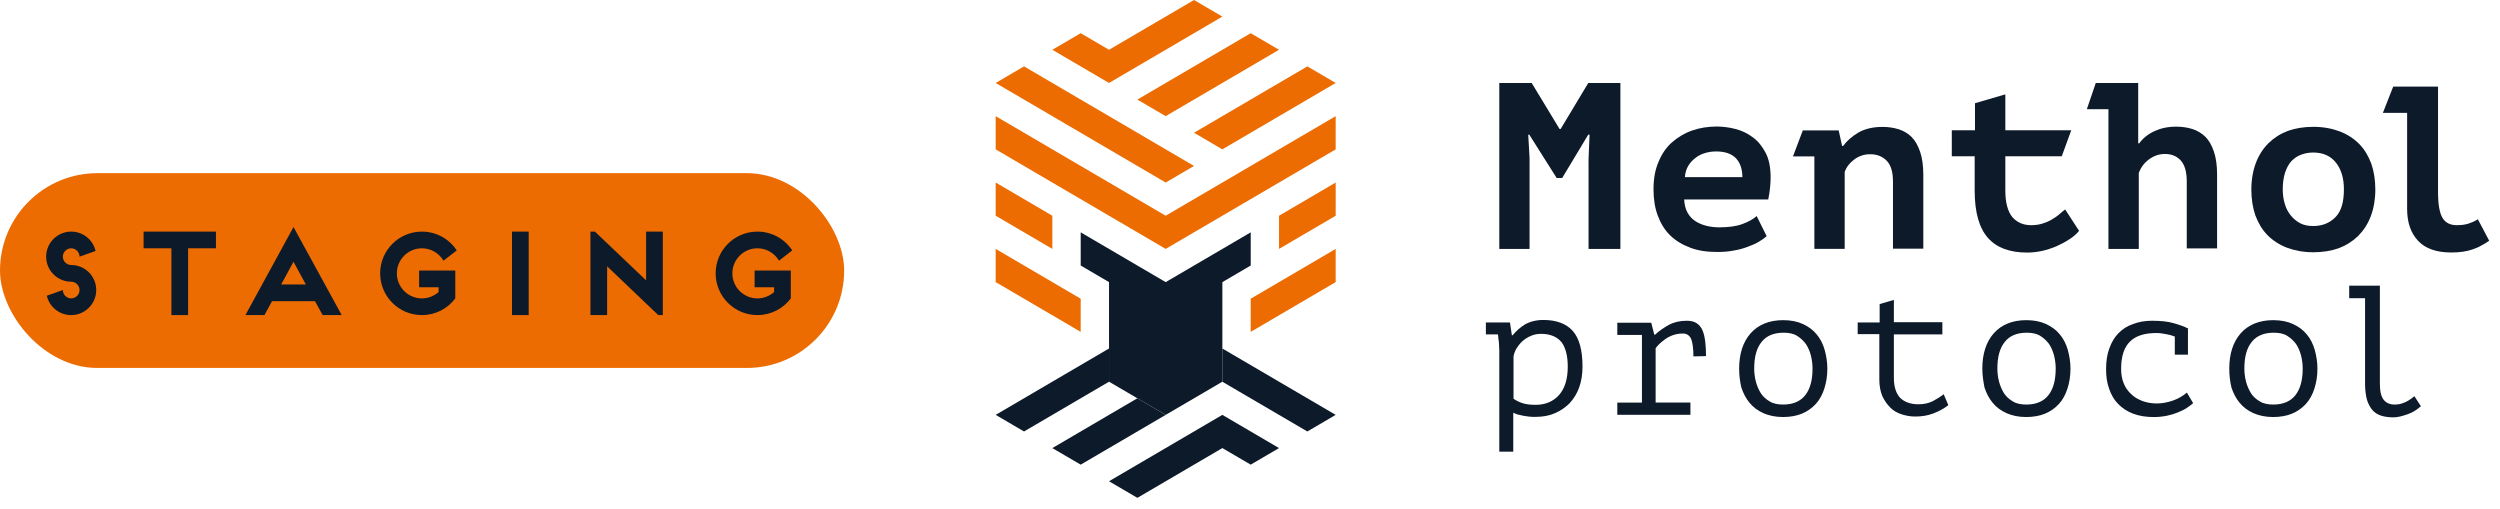 <svg width="231" height="47" viewBox="0 0 231 47" fill="none" xmlns="http://www.w3.org/2000/svg">
<path d="M99.856 3.068L102.472 4.599L110.328 0L112.945 1.534L102.472 7.667L97.236 4.599L99.856 3.068Z" fill="#ED6C02"/>
<path d="M105.092 9.201L115.564 3.068L118.18 4.599L107.708 10.732L105.092 9.201Z" fill="#ED6C02"/>
<path d="M110.328 12.266L120.8 6.133L123.417 7.667L112.944 13.8L110.328 12.266Z" fill="#ED6C02"/>
<path d="M94.62 6.133L110.328 15.334L107.708 16.865L92 7.667L94.62 6.133Z" fill="#ED6C02"/>
<path d="M107.708 19.934L92 10.732V13.801L107.708 22.999L123.417 13.801V10.732L107.708 19.934Z" fill="#ED6C02"/>
<path d="M92 16.865V19.934L97.236 22.998V19.934L92 16.865Z" fill="#ED6C02"/>
<path d="M123.418 16.865V19.934L118.182 22.998V19.934L123.418 16.865Z" fill="#ED6C02"/>
<path d="M115.566 24.534V21.469L107.71 26.068L99.857 21.469V24.534L102.474 26.068V35.269L107.71 38.334L112.946 35.269V26.068L115.566 24.534Z" fill="#0D1A2A"/>
<path d="M92 38.334L94.62 39.868L102.472 35.27V32.201L92 38.334Z" fill="#0D1A2A"/>
<path d="M105.092 36.801L97.236 41.403L99.856 42.934L107.709 38.335L105.092 36.801Z" fill="#0D1A2A"/>
<path d="M102.473 44.467L105.093 46.001L112.945 41.402L115.565 42.933L118.181 41.402L112.945 38.334L102.473 44.467Z" fill="#0D1A2A"/>
<path d="M112.943 32.201V35.27L120.799 39.868L123.416 38.334L112.943 32.201Z" fill="#0D1A2A"/>
<path d="M92 22.998V26.066L99.856 30.665V27.601L92 22.998Z" fill="#ED6C02"/>
<path d="M123.417 22.998V26.066L115.564 30.665V27.601L123.417 22.998Z" fill="#ED6C02"/>
<path d="M146.778 14.841L146.875 12.441H146.753L144.345 16.448H143.836L141.306 12.441H141.209L141.331 14.594V23.003H138.535V7.668H141.528L144.105 11.921H144.201L146.757 7.668H149.724V23.003H146.782V14.841H146.778Z" fill="#0D1A2A"/>
<path d="M163.24 21.823C163.046 21.998 162.802 22.169 162.508 22.343C162.215 22.518 161.874 22.667 161.462 22.812C161.071 22.962 160.634 23.085 160.147 23.158C159.684 23.256 159.172 23.281 158.638 23.281C157.713 23.281 156.882 23.158 156.176 22.885C155.444 22.613 154.835 22.242 154.323 21.747C153.81 21.253 153.445 20.631 153.176 19.915C152.907 19.195 152.785 18.402 152.785 17.486C152.785 16.519 152.932 15.68 153.247 14.96C153.541 14.24 153.954 13.622 154.491 13.153C155.029 12.684 155.638 12.309 156.344 12.062C157.05 11.815 157.806 11.691 158.634 11.691C159.172 11.691 159.756 11.764 160.34 11.913C160.924 12.062 161.462 12.309 161.949 12.68C162.437 13.026 162.827 13.524 163.143 14.116C163.458 14.713 163.605 15.48 163.605 16.396C163.605 17.014 163.533 17.708 163.386 18.428H155.616C155.642 18.897 155.738 19.297 155.91 19.617C156.082 19.94 156.326 20.213 156.616 20.409C156.91 20.609 157.251 20.755 157.641 20.857C158.032 20.955 158.423 21.006 158.86 21.006C159.713 21.006 160.444 20.907 160.978 20.707C161.537 20.508 161.978 20.26 162.318 19.966L163.24 21.823ZM158.588 13.993C158.222 13.993 157.856 14.044 157.541 14.142C157.201 14.24 156.907 14.389 156.638 14.611C156.369 14.811 156.15 15.058 155.978 15.352C155.806 15.65 155.71 15.996 155.685 16.367H160.996C160.996 15.647 160.802 15.054 160.412 14.633C160.025 14.218 159.39 13.993 158.588 13.993Z" fill="#0D1A2A"/>
<path d="M166.579 12.048H169.894L170.209 13.484H170.306C170.646 13.015 171.109 12.615 171.718 12.245C172.327 11.899 173.083 11.725 173.936 11.725C174.474 11.725 174.961 11.797 175.445 11.946C175.908 12.095 176.323 12.343 176.639 12.666C176.979 13.012 177.223 13.459 177.42 14.03C177.614 14.6 177.714 15.316 177.714 16.16V22.977H174.911V16.782C174.911 15.891 174.718 15.244 174.327 14.848C173.936 14.451 173.424 14.251 172.815 14.251C172.277 14.251 171.79 14.4 171.352 14.72C170.915 15.044 170.621 15.415 170.449 15.884V22.995H167.647V14.451H165.672L166.579 12.048Z" fill="#0D1A2A"/>
<path d="M182.489 14.441H180.346V12.038H182.489V9.537L185.292 8.719V12.038H191.384L190.506 14.441H185.292V17.586C185.292 18.702 185.51 19.52 185.926 20.04C186.342 20.534 186.926 20.807 187.678 20.807C188.069 20.807 188.41 20.756 188.725 20.658C189.04 20.56 189.334 20.436 189.578 20.287C189.822 20.138 190.065 19.989 190.259 19.818C190.478 19.643 190.65 19.473 190.818 19.349L192.108 21.33C191.865 21.628 191.549 21.901 191.184 22.123C190.818 22.37 190.427 22.57 189.99 22.766C189.574 22.941 189.112 23.09 188.675 23.188C188.212 23.286 187.75 23.337 187.309 23.337C185.7 23.337 184.482 22.89 183.679 21.974C182.876 21.058 182.46 19.622 182.46 17.615V14.445H182.489V14.441Z" fill="#0D1A2A"/>
<path d="M193.649 7.668H197.569V13.241H197.666C198.007 12.772 198.469 12.398 199.057 12.125C199.641 11.852 200.3 11.703 201.078 11.703C201.616 11.703 202.125 11.776 202.59 11.925C203.053 12.074 203.443 12.321 203.784 12.645C204.124 12.99 204.368 13.438 204.565 14.008C204.762 14.579 204.859 15.295 204.859 16.139V22.952H202.056V16.757C202.056 15.866 201.863 15.219 201.497 14.823C201.132 14.426 200.644 14.226 200.035 14.226C199.498 14.226 199.01 14.401 198.573 14.721C198.136 15.041 197.817 15.463 197.623 15.986V22.999H194.82V10.093H192.824L193.649 7.668Z" fill="#0D1A2A"/>
<path d="M208.025 17.514C208.025 16.598 208.172 15.78 208.441 15.06C208.71 14.34 209.097 13.747 209.609 13.227C210.122 12.733 210.706 12.359 211.412 12.09C212.118 11.842 212.9 11.719 213.753 11.719C214.656 11.719 215.459 11.868 216.19 12.14C216.896 12.413 217.505 12.809 217.992 13.304C218.48 13.798 218.845 14.42 219.114 15.136C219.358 15.856 219.48 16.648 219.48 17.514C219.48 18.43 219.333 19.248 219.064 19.968C218.795 20.688 218.405 21.28 217.896 21.8C217.383 22.294 216.799 22.669 216.093 22.938C215.387 23.185 214.606 23.309 213.753 23.309C212.849 23.309 212.047 23.16 211.315 22.887C210.609 22.614 210 22.218 209.513 21.724C209.025 21.229 208.66 20.608 208.391 19.891C208.147 19.175 208.025 18.383 208.025 17.514ZM210.925 17.514C210.925 17.983 210.996 18.455 211.118 18.852C211.24 19.273 211.434 19.619 211.677 19.917C211.921 20.215 212.215 20.462 212.555 20.637C212.896 20.811 213.287 20.884 213.749 20.884C214.577 20.884 215.261 20.611 215.795 20.066C216.333 19.52 216.577 18.677 216.577 17.488C216.577 16.474 216.333 15.656 215.846 15.034C215.358 14.416 214.652 14.093 213.749 14.093C213.333 14.093 212.968 14.165 212.627 14.293C212.287 14.416 211.993 14.616 211.724 14.889C211.48 15.162 211.287 15.507 211.14 15.954C210.996 16.398 210.925 16.921 210.925 17.514Z" fill="#0D1A2A"/>
<path d="M221.131 8.002H225.274V17.785C225.274 18.901 225.421 19.694 225.69 20.137C225.959 20.584 226.396 20.806 227.005 20.806C227.442 20.806 227.808 20.755 228.102 20.657C228.396 20.559 228.686 20.435 228.955 20.261L230.001 22.242C229.758 22.417 229.514 22.566 229.27 22.689C229.027 22.838 228.758 22.937 228.489 23.035C228.22 23.133 227.93 23.209 227.586 23.256C227.27 23.307 226.905 23.329 226.489 23.329C225.149 23.329 224.127 22.984 223.443 22.264C222.762 21.544 222.418 20.581 222.418 19.29V10.431H220.178L221.131 8.002Z" fill="#0D1A2A"/>
<path d="M138.535 32.778C138.535 32.676 138.535 32.546 138.535 32.367C138.535 32.215 138.51 32.033 138.51 31.851C138.51 31.669 138.485 31.491 138.46 31.335C138.435 31.182 138.435 31.026 138.41 30.899H137.295V29.794H139.521L139.696 30.979H139.771C140.076 30.593 140.456 30.259 140.911 29.975C141.366 29.717 141.947 29.564 142.606 29.564C143.796 29.564 144.707 29.899 145.312 30.568C145.918 31.237 146.223 32.342 146.223 33.862C146.223 34.581 146.122 35.225 145.918 35.792C145.714 36.359 145.413 36.846 145.033 37.257C144.653 37.642 144.198 37.952 143.667 38.184C143.137 38.417 142.527 38.519 141.897 38.519C141.667 38.519 141.442 38.519 141.266 38.493C141.09 38.468 140.911 38.442 140.761 38.417C140.61 38.391 140.456 38.341 140.305 38.315C140.155 38.29 140.001 38.213 139.825 38.133V41.736H138.535V32.778V32.778ZM142.406 30.848C142.076 30.848 141.746 30.899 141.47 31.03C141.166 31.157 140.915 31.313 140.685 31.517C140.456 31.72 140.28 31.953 140.13 32.186C139.979 32.444 139.9 32.673 139.85 32.931V36.843C140.105 37.025 140.381 37.152 140.685 37.254C140.99 37.355 141.395 37.406 141.9 37.406C142.786 37.406 143.52 37.097 144.051 36.505C144.581 35.912 144.861 35.039 144.861 33.88C144.861 32.927 144.685 32.182 144.305 31.64C143.897 31.131 143.266 30.848 142.406 30.848Z" fill="#0D1A2A"/>
<path d="M149.439 38.333V37.202H151.715V30.949H149.439V29.819H152.575L152.855 30.924H152.93C153.31 30.564 153.74 30.28 154.195 30.022C154.676 29.764 155.231 29.637 155.865 29.637C156.245 29.637 156.55 29.713 156.776 29.869C157.002 30.022 157.181 30.229 157.306 30.513C157.432 30.796 157.507 31.131 157.561 31.542C157.611 31.953 157.636 32.392 157.636 32.905L156.471 32.931C156.471 32.211 156.396 31.669 156.27 31.334C156.12 31 155.865 30.818 155.511 30.818C155.156 30.818 154.851 30.869 154.575 30.971C154.296 31.073 154.045 31.204 153.841 31.356C153.64 31.509 153.461 31.64 153.31 31.793C153.16 31.945 153.056 32.076 152.98 32.178V37.195H156.195V38.326H149.439V38.333Z" fill="#0D1A2A"/>
<path d="M160.697 34.061C160.697 32.698 161.052 31.593 161.762 30.793C162.471 29.997 163.482 29.582 164.772 29.582C165.482 29.582 166.088 29.709 166.593 29.942C167.098 30.175 167.528 30.484 167.858 30.894C168.188 31.28 168.439 31.771 168.593 32.309C168.743 32.85 168.847 33.439 168.847 34.057C168.847 34.752 168.747 35.344 168.568 35.908C168.392 36.45 168.138 36.937 167.783 37.322C167.428 37.707 166.998 38.016 166.493 38.224C165.987 38.431 165.403 38.533 164.747 38.533C164.063 38.533 163.457 38.405 162.926 38.173C162.421 37.94 161.991 37.631 161.661 37.22C161.332 36.835 161.081 36.344 160.902 35.806C160.773 35.272 160.697 34.679 160.697 34.061ZM162.088 34.061C162.088 34.446 162.138 34.857 162.238 35.246C162.339 35.635 162.493 35.991 162.694 36.326C162.894 36.635 163.174 36.893 163.529 37.097C163.858 37.304 164.288 37.38 164.769 37.38C165.654 37.38 166.338 37.097 166.794 36.529C167.249 35.962 167.478 35.141 167.478 34.061C167.478 33.65 167.428 33.265 167.328 32.85C167.227 32.465 167.073 32.105 166.872 31.796C166.643 31.487 166.367 31.229 166.037 31.025C165.708 30.818 165.278 30.742 164.797 30.742C163.912 30.742 163.228 31.025 162.797 31.563C162.317 32.134 162.088 32.956 162.088 34.061Z" fill="#0D1A2A"/>
<path d="M171.679 29.794H173.679V28.096L174.994 27.711V29.769H179.474V30.899H174.994V34.913C174.994 35.734 175.195 36.352 175.575 36.763C175.98 37.149 176.535 37.356 177.27 37.356C177.775 37.356 178.205 37.254 178.585 37.072C178.965 36.865 179.295 36.661 179.596 36.429L180.026 37.432C179.646 37.741 179.166 37.999 178.636 38.203C178.105 38.41 177.546 38.487 176.965 38.487C176.51 38.487 176.105 38.41 175.7 38.279C175.295 38.152 174.94 37.945 174.664 37.661C174.385 37.378 174.134 37.043 173.93 36.607C173.754 36.171 173.65 35.68 173.65 35.091V30.874H171.65V29.794H171.679Z" fill="#0D1A2A"/>
<path d="M183.166 34.061C183.166 32.698 183.521 31.593 184.227 30.793C184.936 29.997 185.947 29.582 187.237 29.582C187.947 29.582 188.553 29.709 189.058 29.942C189.563 30.175 189.993 30.484 190.323 30.894C190.653 31.28 190.904 31.771 191.058 32.309C191.208 32.85 191.312 33.439 191.312 34.057C191.312 34.752 191.212 35.344 191.033 35.908C190.857 36.45 190.603 36.937 190.248 37.322C189.893 37.707 189.463 38.016 188.958 38.224C188.452 38.431 187.868 38.533 187.212 38.533C186.528 38.533 185.922 38.405 185.392 38.173C184.886 37.94 184.456 37.631 184.127 37.22C183.797 36.835 183.546 36.344 183.367 35.806C183.266 35.272 183.166 34.679 183.166 34.061ZM184.557 34.061C184.557 34.446 184.607 34.857 184.707 35.246C184.807 35.635 184.962 35.991 185.162 36.326C185.367 36.635 185.643 36.893 185.997 37.097C186.327 37.304 186.757 37.38 187.237 37.38C188.123 37.38 188.807 37.097 189.262 36.529C189.717 35.962 189.947 35.141 189.947 34.061C189.947 33.65 189.897 33.265 189.796 32.85C189.696 32.465 189.542 32.105 189.341 31.796C189.112 31.487 188.836 31.229 188.506 31.025C188.176 30.822 187.746 30.742 187.266 30.742C186.381 30.742 185.696 31.025 185.266 31.563C184.786 32.134 184.557 32.956 184.557 34.061Z" fill="#0D1A2A"/>
<path d="M200.977 31.105C200.723 31.004 200.447 30.924 200.142 30.873C199.838 30.822 199.562 30.771 199.257 30.771C198.168 30.771 197.333 31.029 196.802 31.567C196.272 32.083 195.992 32.931 195.992 34.061C195.992 34.577 196.067 35.014 196.222 35.399C196.372 35.784 196.601 36.119 196.906 36.402C197.186 36.686 197.537 36.889 197.942 37.046C198.347 37.199 198.802 37.279 199.282 37.279C199.813 37.279 200.318 37.177 200.827 36.995C201.332 36.813 201.737 36.559 202.067 36.275L202.648 37.253C202.497 37.38 202.293 37.537 202.067 37.689C201.838 37.842 201.562 37.973 201.257 38.1C200.952 38.227 200.598 38.333 200.246 38.409C199.866 38.486 199.461 38.536 199.031 38.536C198.297 38.536 197.666 38.435 197.107 38.227C196.551 38.02 196.096 37.711 195.716 37.326C195.336 36.94 195.057 36.45 194.881 35.912C194.677 35.37 194.602 34.755 194.602 34.087C194.602 33.367 194.702 32.723 194.906 32.182C195.11 31.614 195.386 31.153 195.741 30.793C196.121 30.407 196.551 30.124 197.082 29.946C197.612 29.738 198.196 29.637 198.852 29.637C199.687 29.637 200.347 29.713 200.877 29.869C201.407 30.022 201.838 30.178 202.192 30.357L202.167 30.407V32.774H200.952V31.102H200.977V31.105Z" fill="#0D1A2A"/>
<path d="M205.984 34.061C205.984 32.698 206.339 31.593 207.045 30.793C207.755 29.997 208.766 29.582 210.056 29.582C210.765 29.582 211.371 29.709 211.876 29.942C212.382 30.175 212.812 30.484 213.142 30.894C213.471 31.28 213.722 31.771 213.876 32.309C214.027 32.85 214.131 33.439 214.131 34.057C214.131 34.752 214.03 35.344 213.851 35.908C213.676 36.45 213.421 36.937 213.066 37.322C212.711 37.707 212.281 38.016 211.776 38.224C211.271 38.431 210.687 38.533 210.031 38.533C209.346 38.533 208.74 38.405 208.21 38.173C207.705 37.94 207.275 37.631 206.945 37.22C206.615 36.835 206.364 36.344 206.185 35.806C206.06 35.272 205.984 34.679 205.984 34.061ZM207.379 34.061C207.379 34.446 207.429 34.857 207.529 35.246C207.629 35.635 207.784 35.991 207.984 36.326C208.185 36.635 208.464 36.893 208.819 37.097C209.149 37.304 209.579 37.38 210.059 37.38C210.945 37.38 211.629 37.097 212.084 36.529C212.539 35.962 212.769 35.141 212.769 34.061C212.769 33.65 212.719 33.265 212.618 32.85C212.518 32.465 212.364 32.105 212.163 31.796C211.934 31.487 211.658 31.229 211.328 31.025C210.998 30.818 210.568 30.742 210.088 30.742C209.203 30.742 208.518 31.025 208.088 31.563C207.604 32.134 207.379 32.956 207.379 34.061Z" fill="#0D1A2A"/>
<path d="M217.091 26.398H219.901V35.48C219.901 36.174 220.027 36.661 220.256 36.945C220.485 37.228 220.812 37.381 221.267 37.381C221.571 37.381 221.872 37.33 222.152 37.199C222.432 37.097 222.758 36.89 223.087 36.607L223.693 37.534C223.518 37.686 223.313 37.843 223.113 37.97C222.912 38.097 222.682 38.203 222.453 38.279C222.224 38.355 221.998 38.432 221.769 38.486C221.539 38.537 221.338 38.563 221.138 38.563C220.733 38.563 220.353 38.512 220.023 38.41C219.693 38.308 219.417 38.126 219.213 37.894C219.012 37.661 218.833 37.327 218.708 36.941C218.608 36.556 218.532 36.065 218.532 35.476V27.551H217.066V26.395H217.091V26.398Z" fill="#0D1A2A"/>
<rect y="16" width="78" height="18" rx="9" fill="#ED6C02"/>
<path d="M6.578 24.486C6.156 24.486 5.807 24.136 5.807 23.715C5.807 23.293 6.156 22.943 6.578 22.943C7 22.943 7.349 23.293 7.349 23.715L8.831 23.19C8.594 22.161 7.679 21.4 6.578 21.4C5.303 21.4 4.264 22.439 4.264 23.715C4.264 24.99 5.303 26.029 6.578 26.029C7 26.029 7.349 26.378 7.349 26.8C7.349 27.222 7 27.572 6.578 27.572C6.156 27.572 5.807 27.222 5.807 26.8L4.325 27.325C4.562 28.353 5.477 29.114 6.578 29.114C7.853 29.114 8.892 28.076 8.892 26.8C8.892 25.525 7.853 24.486 6.578 24.486Z" fill="#0D1A2A"/>
<path d="M13.267 22.943H15.838V29.114H17.381V22.943H19.952V21.4H13.267V22.943Z" fill="#0D1A2A"/>
<path d="M29.815 29.114H31.573L27.12 20.979L22.676 29.114H24.435L25.135 27.829H29.105L29.815 29.114ZM25.978 26.286L27.12 24.188L28.261 26.286H25.978Z" fill="#0D1A2A"/>
<path d="M42.069 25H38.726V26.543H40.526V26.985C40.115 27.345 39.58 27.572 38.984 27.572C37.708 27.572 36.669 26.533 36.669 25.257C36.669 23.982 37.708 22.943 38.984 22.943C39.837 22.943 40.578 23.406 40.979 24.085L42.203 23.139C41.514 22.089 40.331 21.4 38.984 21.4C36.854 21.4 35.126 23.128 35.126 25.257C35.126 27.387 36.854 29.114 38.984 29.114C40.249 29.114 41.37 28.508 42.069 27.572V25Z" fill="#0D1A2A"/>
<path d="M48.85 21.4H47.307V29.114H48.85V21.4Z" fill="#0D1A2A"/>
<path d="M54.557 29.114H56.1V24.609L60.821 29.114H61.243V21.4H59.7V25.905L54.969 21.4H54.557V29.114Z" fill="#0D1A2A"/>
<path d="M73.07 25H69.727V26.543H71.527V26.985C71.116 27.345 70.581 27.572 69.984 27.572C68.709 27.572 67.67 26.533 67.67 25.257C67.67 23.982 68.709 22.943 69.984 22.943C70.838 22.943 71.578 23.406 71.98 24.085L73.204 23.139C72.514 22.089 71.332 21.4 69.984 21.4C67.855 21.4 66.127 23.128 66.127 25.257C66.127 27.387 67.855 29.114 69.984 29.114C71.249 29.114 72.37 28.508 73.07 27.572V25Z" fill="#0D1A2A"/>
</svg>
